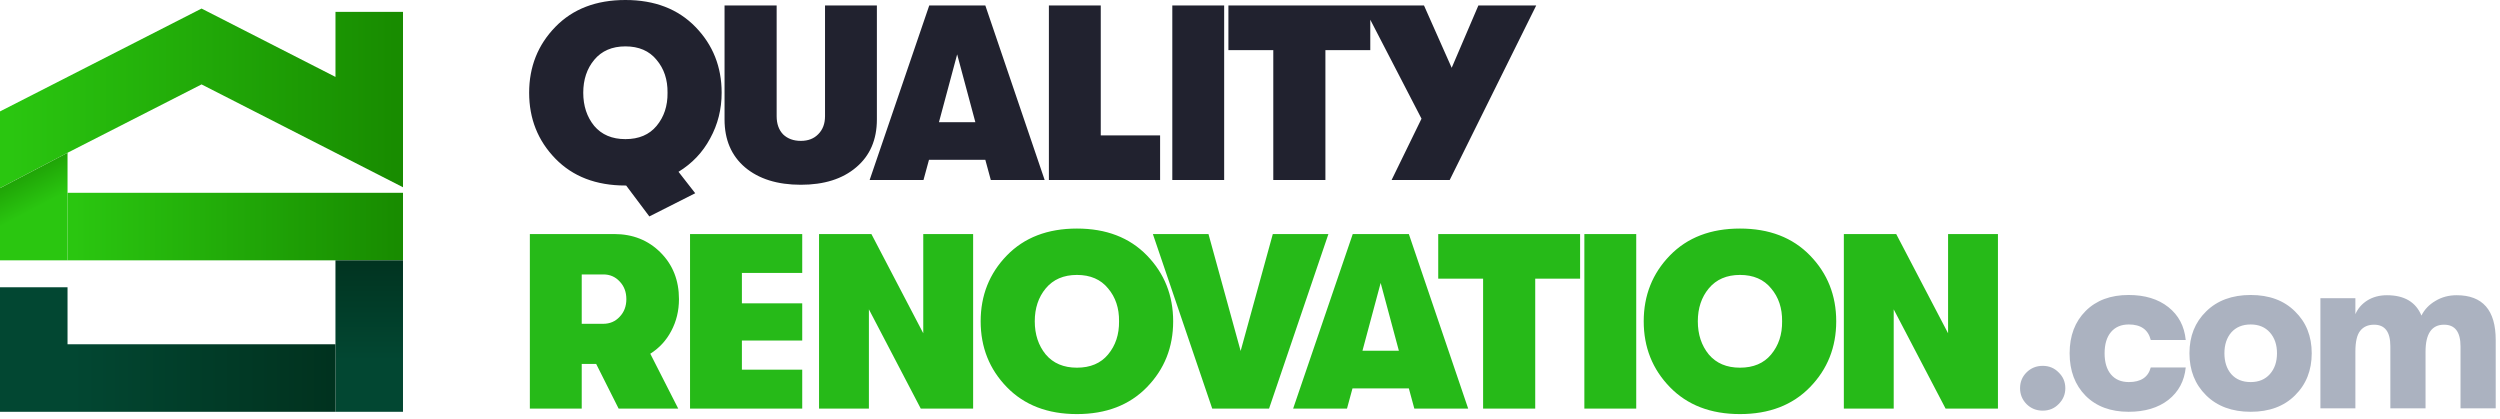 <svg width="203" height="34" viewBox="0 0 203 34" fill="none" xmlns="http://www.w3.org/2000/svg">
<g clip-path="url(#clip0_1298_11708)">
<path d="M32.724 0.965V15.206L27.241 12.405L16.366 6.854L5.484 12.405L0 15.273V9.047L16.366 0.695L27.241 6.246V0.965H32.724Z" fill="url(#paint0_linear_1298_11708)"/>
<path d="M5.484 12.406V21.138H0V15.275L5.484 12.406Z" fill="url(#paint1_linear_1298_11708)"/>
<path d="M32.724 15.656H5.483V21.14H32.724V15.656Z" fill="url(#paint2_linear_1298_11708)"/>
<path d="M32.723 21.137H27.239V33.437H32.723V21.137Z" fill="url(#paint3_linear_1298_11708)"/>
<path d="M27.241 27.956V33.439H0V23.324H5.484V27.956H27.241Z" fill="url(#paint4_linear_1298_11708)"/>
</g>
<path d="M172.842 23.953C174.166 23.953 175.243 24.281 176.071 24.937C176.9 25.593 177.371 26.483 177.482 27.609H174.642C174.432 26.768 173.838 26.347 172.861 26.347C172.242 26.347 171.76 26.552 171.413 26.96C171.067 27.369 170.894 27.944 170.894 28.686C170.894 29.428 171.067 30.004 171.413 30.412C171.76 30.82 172.242 31.024 172.861 31.024C173.838 31.024 174.432 30.628 174.642 29.836H177.482C177.371 30.937 176.9 31.816 176.071 32.472C175.243 33.115 174.166 33.437 172.842 33.437C171.382 33.437 170.219 33.004 169.353 32.138C168.487 31.26 168.054 30.109 168.054 28.686C168.054 27.263 168.487 26.119 169.353 25.252C170.219 24.386 171.382 23.953 172.842 23.953ZM182.757 23.953C184.266 23.953 185.466 24.399 186.357 25.289C187.26 26.168 187.712 27.3 187.712 28.686C187.712 30.072 187.26 31.21 186.357 32.101C185.466 32.992 184.266 33.437 182.757 33.437C181.248 33.437 180.041 32.992 179.138 32.101C178.235 31.21 177.784 30.072 177.783 28.686C177.783 27.3 178.235 26.168 179.138 25.289C180.041 24.398 181.248 23.953 182.757 23.953ZM165.867 29.707C166.387 29.707 166.819 29.886 167.166 30.245C167.524 30.591 167.704 31.018 167.704 31.525C167.704 32.02 167.525 32.447 167.166 32.806C166.819 33.165 166.387 33.344 165.867 33.344C165.348 33.344 164.908 33.165 164.549 32.806C164.203 32.447 164.029 32.02 164.029 31.525C164.029 31.018 164.203 30.591 164.549 30.245C164.908 29.886 165.348 29.707 165.867 29.707ZM199.479 23.972C201.594 23.972 202.652 25.184 202.652 27.609V33.159H199.794V28.129C199.794 26.954 199.349 26.366 198.458 26.366C197.456 26.366 196.954 27.096 196.954 28.556V33.159H194.096V28.11C194.096 26.947 193.657 26.366 192.778 26.366C192.284 26.366 191.906 26.533 191.646 26.867C191.387 27.189 191.257 27.752 191.257 28.556V33.159H188.417V24.213H191.257V25.512C191.455 25.054 191.777 24.683 192.222 24.399C192.68 24.114 193.212 23.972 193.818 23.972C195.229 23.972 196.163 24.523 196.621 25.624C196.868 25.129 197.245 24.733 197.753 24.436C198.26 24.127 198.835 23.972 199.479 23.972ZM182.757 26.347C182.089 26.347 181.563 26.564 181.179 26.997C180.808 27.43 180.622 27.993 180.622 28.686C180.622 29.379 180.808 29.942 181.179 30.375C181.563 30.808 182.089 31.024 182.757 31.024C183.413 31.024 183.932 30.808 184.316 30.375C184.699 29.942 184.892 29.379 184.892 28.686C184.892 27.993 184.699 27.43 184.316 26.997C183.932 26.564 183.413 26.347 182.757 26.347Z" fill="#ABB2C0"/>
<path d="M87.445 18.559C89.82 18.559 91.717 19.287 93.134 20.745C94.551 22.203 95.26 23.985 95.261 26.09C95.261 28.196 94.551 29.978 93.134 31.435C91.717 32.893 89.82 33.623 87.445 33.623C85.069 33.623 83.172 32.893 81.755 31.435C80.338 29.978 79.63 28.196 79.63 26.09C79.63 23.985 80.338 22.203 81.755 20.745C83.172 19.287 85.069 18.559 87.445 18.559ZM141.285 18.559C143.66 18.559 145.557 19.287 146.974 20.745C148.392 22.203 149.101 23.985 149.101 26.09C149.101 28.196 148.392 29.978 146.974 31.435C145.557 32.893 143.661 33.623 141.285 33.623C138.909 33.623 137.013 32.893 135.595 31.435C134.178 29.978 133.47 28.196 133.47 26.09C133.47 23.985 134.178 22.203 135.595 20.745C137.013 19.287 138.909 18.559 141.285 18.559ZM49.867 19.004C51.379 19.004 52.635 19.503 53.634 20.502C54.633 21.501 55.132 22.763 55.132 24.288C55.132 25.233 54.922 26.097 54.504 26.88C54.099 27.649 53.532 28.264 52.803 28.722L55.071 33.177H50.232L48.41 29.553H47.236V33.177H43.024V19.004H49.867ZM65.141 22.163H60.242V24.633H65.141V27.65H60.242V30.018H65.141V33.177H56.031V19.004H65.141V22.163ZM74.969 27.062V19.004H79.018V33.177H74.766L70.555 25.119V33.177H66.506V19.004H70.758L74.969 27.062ZM100.74 28.5L103.352 19.004H107.867L103.048 33.177H98.432L93.613 19.004H98.128L100.74 28.5ZM119.216 33.177H114.843L114.398 31.537H109.822L109.376 33.177H105.003L109.843 19.004H114.398L119.216 33.177ZM128.304 22.628H124.66V33.177H120.428V22.628H116.784V19.004H128.304V22.628ZM132.862 33.177H128.65V19.004H132.862V33.177ZM158.184 27.062V19.004H162.233V33.177H157.981L153.769 25.119V33.177H149.72V19.004H153.972L158.184 27.062ZM87.445 22.324C86.365 22.325 85.521 22.689 84.914 23.418C84.32 24.133 84.023 25.024 84.023 26.09C84.023 27.157 84.32 28.055 84.914 28.783C85.521 29.499 86.365 29.856 87.445 29.856C88.538 29.856 89.382 29.499 89.976 28.783C90.583 28.055 90.88 27.157 90.867 26.09C90.88 25.024 90.583 24.133 89.976 23.418C89.382 22.689 88.538 22.324 87.445 22.324ZM141.285 22.324C140.205 22.325 139.361 22.689 138.754 23.418C138.16 24.133 137.863 25.024 137.863 26.09C137.863 27.157 138.16 28.055 138.754 28.783C139.361 29.499 140.205 29.856 141.285 29.856C142.378 29.856 143.222 29.499 143.816 28.783C144.423 28.055 144.721 27.157 144.707 26.09C144.721 25.024 144.423 24.133 143.816 23.418C143.222 22.689 142.378 22.324 141.285 22.324ZM110.632 28.479H113.588L112.11 22.973L110.632 28.479ZM47.236 26.293H48.977C49.517 26.293 49.962 26.104 50.313 25.726C50.678 25.348 50.86 24.869 50.86 24.288C50.86 23.708 50.677 23.229 50.313 22.851C49.962 22.473 49.524 22.284 48.997 22.284H47.236V26.293Z" fill="#26BA18"/>
<path d="M50.782 0C53.157 0 55.054 0.729 56.471 2.187C57.889 3.644 58.598 5.426 58.598 7.532C58.598 8.868 58.287 10.104 57.666 11.237C57.059 12.371 56.201 13.275 55.095 13.95L56.452 15.691L52.726 17.574L50.843 15.064H50.782C48.406 15.064 46.51 14.335 45.092 12.877C43.675 11.419 42.967 9.637 42.967 7.532C42.967 5.426 43.675 3.644 45.092 2.187C46.51 0.729 48.406 5.66088e-05 50.782 0ZM63.064 9.435C63.064 10.056 63.239 10.548 63.59 10.913C63.955 11.264 64.434 11.439 65.028 11.439C65.622 11.439 66.094 11.257 66.445 10.893C66.809 10.528 66.992 10.042 66.992 9.435V0.446H71.203V9.698C71.203 11.345 70.643 12.64 69.523 13.585C68.416 14.53 66.918 15.003 65.028 15.003C63.125 15.003 61.613 14.53 60.492 13.585C59.386 12.64 58.833 11.345 58.833 9.698V0.446H63.064V9.435ZM84.827 14.618H80.454L80.009 12.978H75.433L74.987 14.618H70.614L75.454 0.446H80.009L84.827 14.618ZM89.382 10.994H94.2V14.618H85.17V0.446H89.382V10.994ZM99.402 14.618H95.191V0.446H99.402V14.618ZM117.877 5.507L120.044 0.446H124.74L117.715 14.618H112.997L115.427 9.637L111.267 1.601V4.07H107.623V14.618H103.391V4.07H99.747V0.446H115.629L117.877 5.507ZM50.782 3.766C49.702 3.766 48.858 4.13 48.251 4.859C47.657 5.574 47.36 6.465 47.36 7.532C47.36 8.598 47.657 9.496 48.251 10.225C48.858 10.94 49.702 11.297 50.782 11.297C51.875 11.297 52.719 10.94 53.313 10.225C53.92 9.496 54.218 8.598 54.204 7.532C54.218 6.465 53.92 5.574 53.313 4.859C52.719 4.13 51.875 3.766 50.782 3.766ZM76.243 9.921H79.199L77.721 4.414L76.243 9.921Z" fill="#21222F"/>
<defs>
<linearGradient id="paint0_linear_1298_11708" x1="0.827" y1="7.984" x2="32.041" y2="7.984" gradientUnits="userSpaceOnUse">
<stop stop-color="#2AC610"/>
<stop offset="1" stop-color="#188C00"/>
</linearGradient>
<linearGradient id="paint1_linear_1298_11708" x1="2.843" y1="16.953" x2="0.565" y2="12.634" gradientUnits="userSpaceOnUse">
<stop stop-color="#2AC610"/>
<stop offset="1" stop-color="#188C00"/>
</linearGradient>
<linearGradient id="paint2_linear_1298_11708" x1="6.099" y1="18.398" x2="32.184" y2="18.398" gradientUnits="userSpaceOnUse">
<stop stop-color="#2AC610"/>
<stop offset="1" stop-color="#188C00"/>
</linearGradient>
<linearGradient id="paint3_linear_1298_11708" x1="29.981" y1="18.462" x2="29.981" y2="29.252" gradientUnits="userSpaceOnUse">
<stop stop-color="#002D1A"/>
<stop offset="1" stop-color="#024732"/>
</linearGradient>
<linearGradient id="paint4_linear_1298_11708" x1="32.041" y1="28.386" x2="5.846" y2="28.386" gradientUnits="userSpaceOnUse">
<stop stop-color="#002D1A"/>
<stop offset="1" stop-color="#024732"/>
</linearGradient>
<clipPath id="clip0_1298_11708">
<rect width="32.724" height="32.741" fill="white" transform="translate(0 0.695)"/>
</clipPath>
</defs>
</svg>
